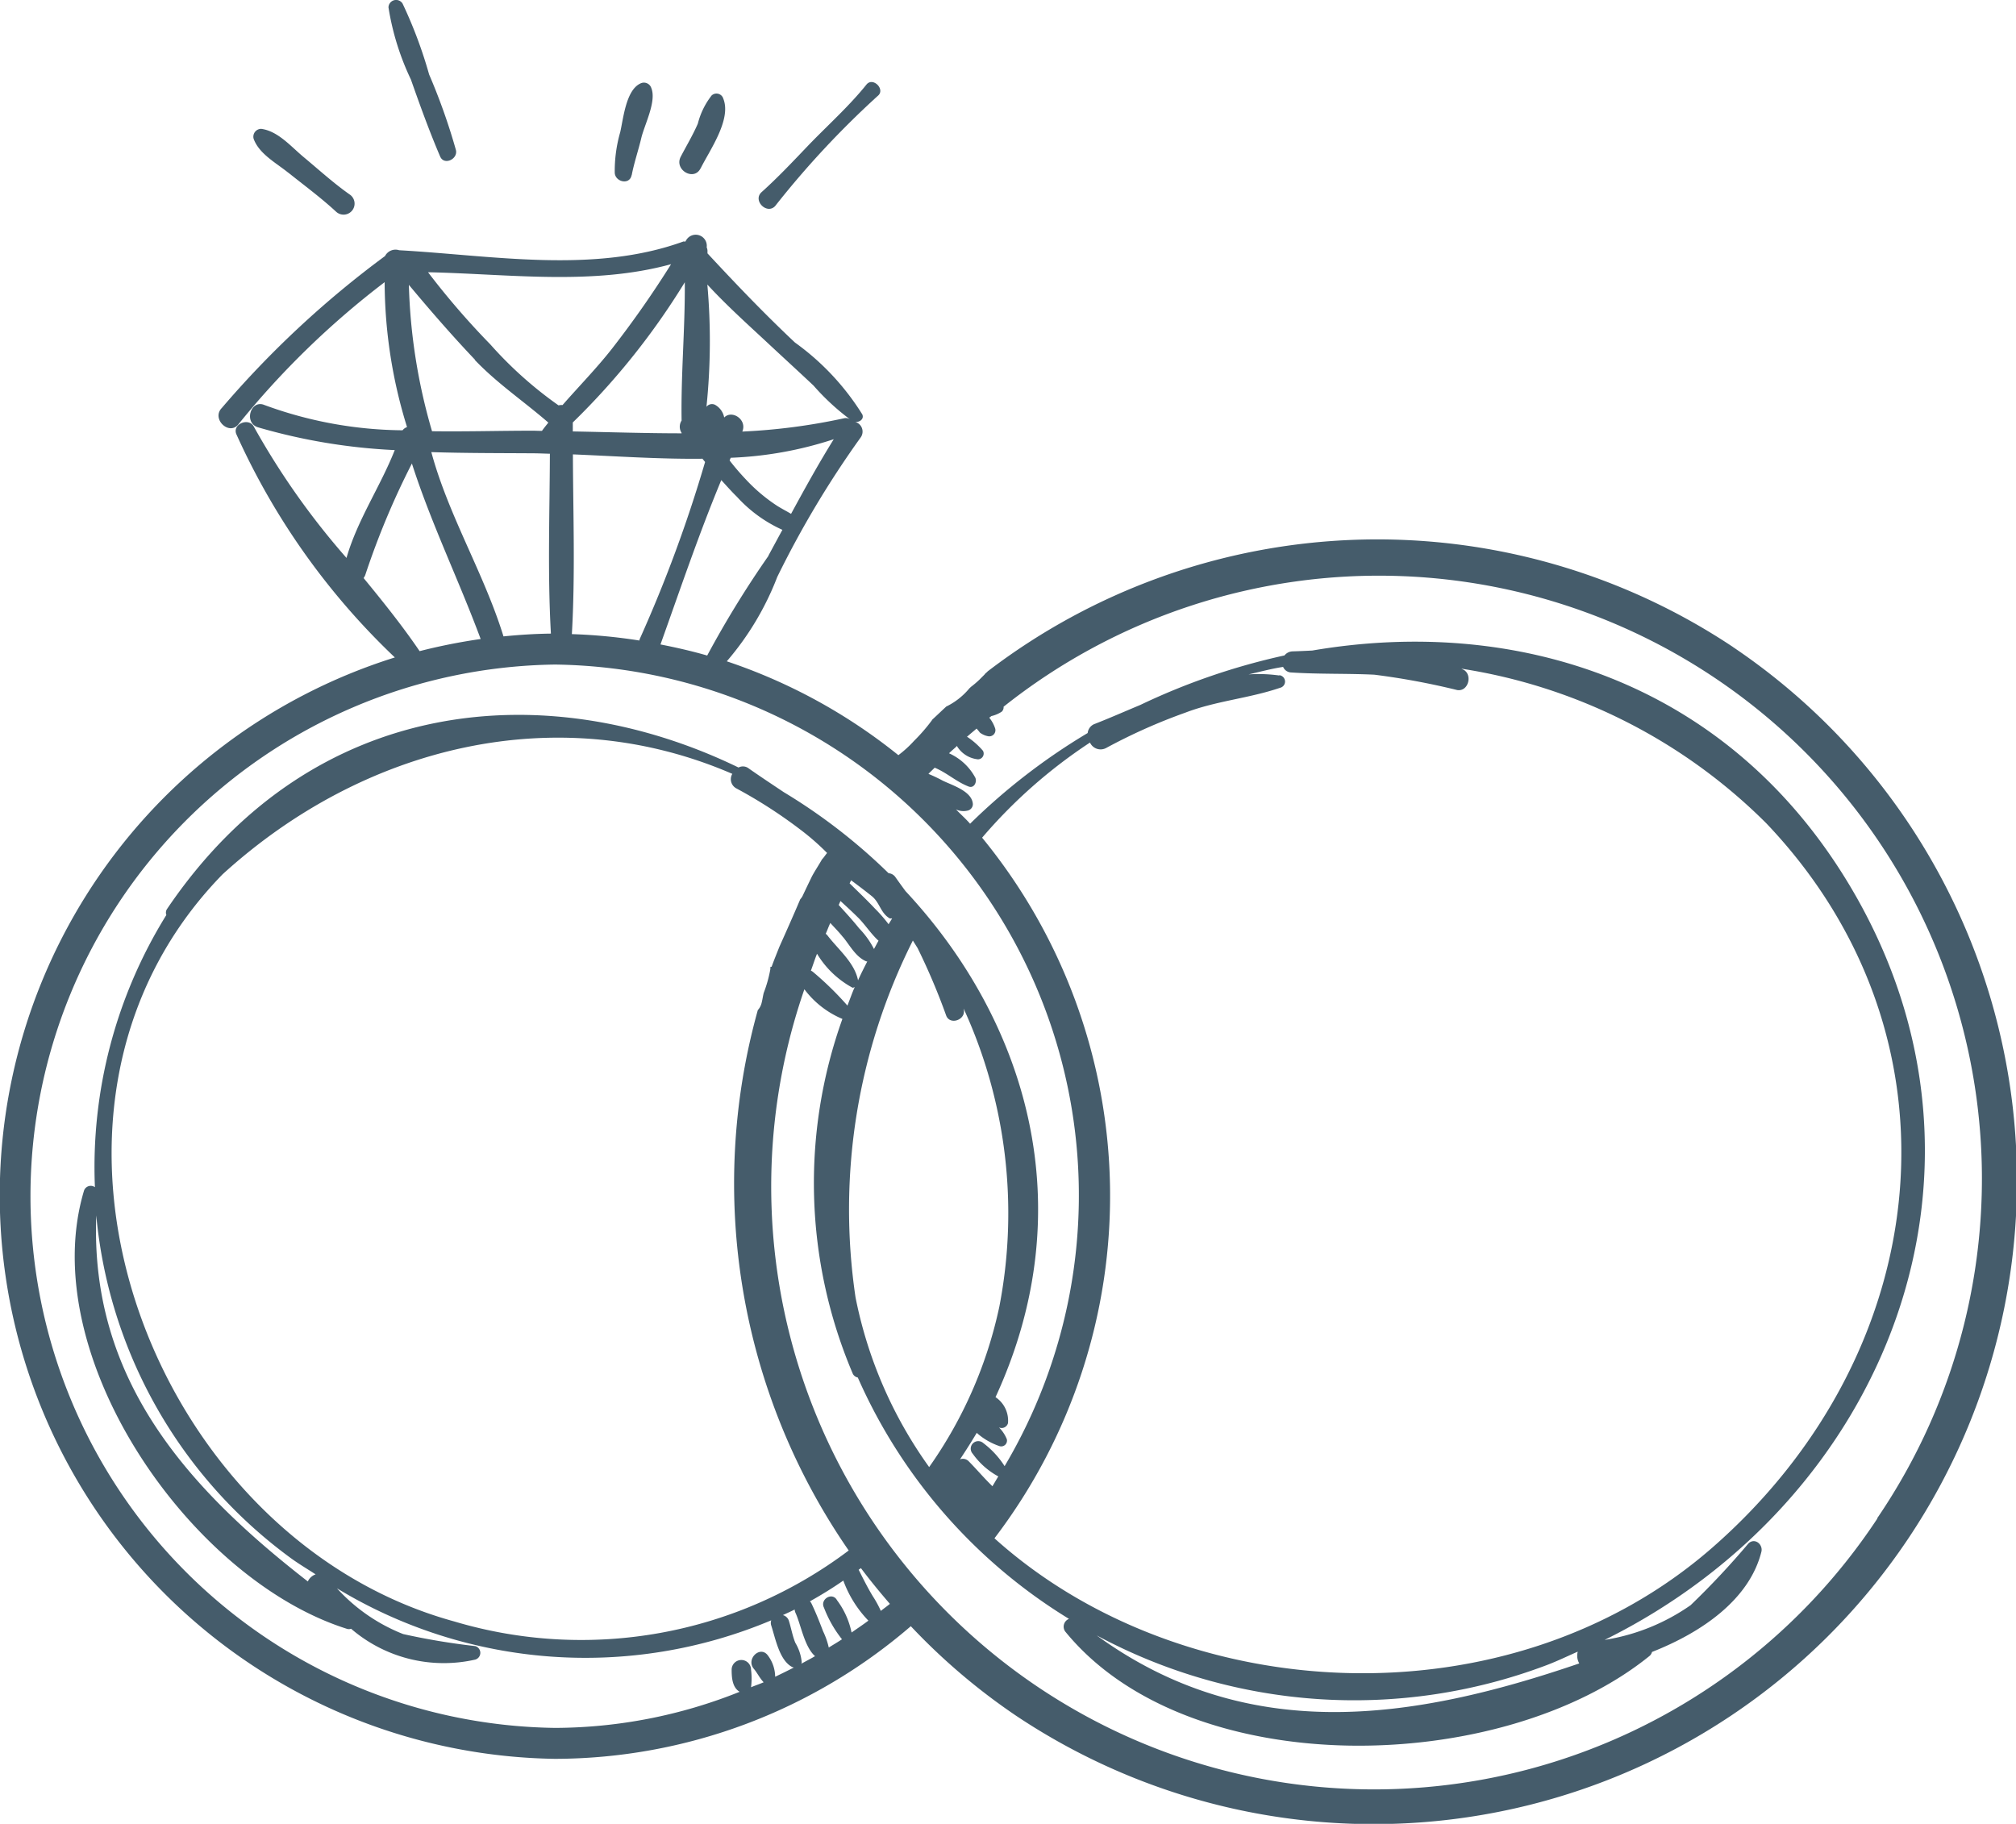 <svg id="Ring" xmlns="http://www.w3.org/2000/svg" xmlns:xlink="http://www.w3.org/1999/xlink" width="63" height="56.997" viewBox="0 0 63 56.997">
  <defs>
    <clipPath id="clip-path">
      <rect id="Rectangle_2497" data-name="Rectangle 2497" width="63" height="56.997" fill="none"/>
    </clipPath>
  </defs>
  <g id="Group_5827" data-name="Group 5827" transform="translate(0 0)" clip-path="url(#clip-path)">
    <path id="Path_56830" data-name="Path 56830" d="M54.157,21.846a20.044,20.044,0,0,0-23.291.76c-.009.007-.014.018-.024.025l-.047.04c-.012.012-.021.028-.034.041l-.161.161a3.11,3.11,0,0,1-.258.219c-.021.022-.046.04-.065.065a2.171,2.171,0,0,1-.707.55c-.145.135-.29.273-.436.408-.007.01-.011.02-.018.029a5.459,5.459,0,0,1-.55.633,3.532,3.532,0,0,1-.492.449,17.283,17.283,0,0,0-5.362-2.933,8.962,8.962,0,0,0,1.577-2.636A30.424,30.424,0,0,1,26.9,15.291a.313.313,0,0,0-.2-.485c.133.035.314-.07.248-.228a7.914,7.914,0,0,0-2.106-2.248c-.957-.9-1.845-1.829-2.733-2.786,0-.029,0-.06,0-.088a.309.309,0,0,0-.025-.1.346.346,0,0,0-.634-.235l-.035.056c-.024,0-.043-.012-.07,0-2.794,1.011-5.971.431-8.871.269a.368.368,0,0,0-.441.181,30.655,30.655,0,0,0-5.1,4.747c-.336.341.225.874.514.516a26.549,26.549,0,0,1,4.573-4.446,15.393,15.393,0,0,0,.7,4.529.3.3,0,0,0-.14.1,12.779,12.779,0,0,1-4.322-.792c-.426-.175-.65.561-.193.7a18.276,18.276,0,0,0,4.271.711c-.452,1.145-1.166,2.18-1.508,3.37a23.656,23.656,0,0,1-2.894-4.1c-.155-.3-.679-.086-.549.231a22.163,22.163,0,0,0,4.954,6.979,17.614,17.614,0,0,0,5,34.42,17.085,17.085,0,0,0,11.124-4.145,19.593,19.593,0,0,0,3.293,2.8,20.108,20.108,0,0,0,22.4-33.4m-30.14-2.852A31.461,31.461,0,0,0,22.1,22.112c-.478-.138-.967-.25-1.46-.346.616-1.721,1.2-3.453,1.9-5.136.162.175.318.355.491.523a4.3,4.3,0,0,0,1.419,1.031c-.147.269-.292.54-.439.81m.709-1.31c-.134-.08-.275-.152-.418-.24A5.255,5.255,0,0,1,23.3,16.6a7.514,7.514,0,0,1-.5-.584c.011-.028.023-.056.035-.084a11.7,11.7,0,0,0,3.22-.58c-.472.758-.905,1.543-1.333,2.33m-2.617-7.163c.569.618,1.2,1.189,1.81,1.755.5.468,1.008.931,1.506,1.4a7.335,7.335,0,0,0,1.137,1.053.253.253,0,0,0-.192-.027,18.954,18.954,0,0,1-3.169.413c.16-.374-.326-.69-.566-.439a.574.574,0,0,0-.291-.4.219.219,0,0,0-.263.065,19.952,19.952,0,0,0,.027-3.825m-.158,5.441.088.109A42.893,42.893,0,0,1,20,21.577a.294.294,0,0,0-.02.066,17.06,17.06,0,0,0-2.109-.2c.107-1.864.039-3.745.032-5.617,1.33.055,2.7.151,4.045.136M21.4,10.447c.011,1.445-.124,2.89-.1,4.322a.352.352,0,0,0,0,.385v.014c-1.127,0-2.261-.038-3.4-.059,0-.093,0-.187,0-.281A22.508,22.508,0,0,0,21.4,10.447m-.427-.567a31.31,31.31,0,0,1-1.858,2.655c-.478.608-1.026,1.166-1.536,1.75a.4.4,0,0,0-.125.009,12.339,12.339,0,0,1-2.132-1.906,24.451,24.451,0,0,1-1.946-2.254c2.531.053,5.141.422,7.6-.253M17.216,21.427c-.5.006-.993.038-1.482.087-.611-1.977-1.715-3.762-2.255-5.759,1.051.034,2.1.03,3.147.037.183,0,.372.009.558.014-.007,1.874-.074,3.756.032,5.621m-2.38-8.554c.708.742,1.532,1.293,2.3,1.96-.068.086-.138.17-.2.259-.1,0-.2-.006-.3-.006-.991,0-2.058.031-3.135.017a17.95,17.95,0,0,1-.724-4.575c.662.793,1.357,1.594,2.07,2.344m-3.485,6.819a.379.379,0,0,0,.06-.118,24.739,24.739,0,0,1,1.45-3.462c.6,1.87,1.466,3.644,2.149,5.485a18.039,18.039,0,0,0-1.908.379c-.544-.8-1.144-1.545-1.751-2.285M24.224,54.028a1.126,1.126,0,0,0-.238-.68c-.241-.3-.68.129-.429.43.114.136.179.286.307.421h0c-.129.058-.264.1-.394.156a2.17,2.17,0,0,0,0-.549.3.3,0,0,0-.606,0c0,.263.026.558.25.691a15.609,15.609,0,0,1-5.768,1.128,16.617,16.617,0,0,1,0-33.231A16.59,16.59,0,0,1,31.394,47.445a2.758,2.758,0,0,0-.665-.72.235.235,0,0,0-.332.332,2.369,2.369,0,0,0,.8.709c-.063.1-.12.207-.185.307L30.94,48c-.228-.227-.435-.472-.661-.7A.252.252,0,0,0,30,47.233c.179-.269.354-.545.523-.828a2.065,2.065,0,0,0,.72.417.181.181,0,0,0,.22-.22,1.092,1.092,0,0,0-.245-.367A.205.205,0,0,0,31.5,46.1a.882.882,0,0,0-.39-.811c2.745-5.953.967-11.764-2.813-15.815-.109-.148-.214-.293-.313-.433a.285.285,0,0,0-.216-.126,17.864,17.864,0,0,0-3.275-2.533c-.377-.252-.751-.5-1.1-.745a.292.292,0,0,0-.314-.025c-5.926-2.876-13.3-2.327-17.861,4.424a.2.2,0,0,0-.019.184,14.952,14.952,0,0,0-2.233,8.507.223.223,0,0,0-.338.1C1.079,43.975,5.947,51,10.854,52.533a.193.193,0,0,0,.117-.007,4.444,4.444,0,0,0,3.883.964.22.22,0,0,0,0-.421,21.576,21.576,0,0,1-2.254-.376,5.539,5.539,0,0,1-2.07-1.43,14.964,14.964,0,0,0,13.572,1,.25.25,0,0,0,0,.165c.132.406.257,1.1.665,1.3a.38.38,0,0,0,.042.009c-.192.1-.388.195-.583.289m15.751-31.29a4.65,4.65,0,0,0-.959-.034c.359-.082.713-.178,1.079-.234a.288.288,0,0,0,.262.174c.864.056,1.726.028,2.589.069a22.79,22.79,0,0,1,2.589.48c.342.056.482-.454.216-.625-.026-.016-.057-.026-.084-.043a17.208,17.208,0,0,1,9.528,4.832C61.59,34.07,60.476,43.914,53.5,50c-6.332,5.523-16.524,5.007-22.423-.3a17.659,17.659,0,0,0-.386-21.895,15.95,15.95,0,0,1,3.371-2.973.365.365,0,0,0,.517.163,17.565,17.565,0,0,1,2.469-1.1c.964-.368,1.982-.443,2.953-.774a.2.2,0,0,0-.022-.394m9.382,30.88C44.147,55.392,39,56.173,34.27,52.734a17,17,0,0,0,14.055.933c.337-.127.654-.282.98-.425a.482.482,0,0,0,.052.376M24.076,31.9a4.062,4.062,0,0,1-.21.756c-.028.111-.04.222-.072.336a.5.5,0,0,1-.112.2,20.162,20.162,0,0,0,2.84,16.889A13.886,13.886,0,0,1,14.2,52.3C4.676,49.691-.312,36.392,6.958,28.947l0,0c4.415-4.021,10.469-5.5,15.927-3.137a.325.325,0,0,0,.133.458,15,15,0,0,1,1.969,1.266,7.675,7.675,0,0,1,.86.749c-.056.064-.1.14-.16.2-.1.178-.216.349-.312.527h0c-.1.206-.2.414-.3.627a.507.507,0,0,1-.067.092c-.212.5-.432.993-.653,1.487-.082.208-.167.414-.242.623l-.031,0a.222.222,0,0,1-.009.02.266.266,0,0,1,0,.044M9.864,50.827a.412.412,0,0,0-.244.222c-3.774-2.934-6.807-6.309-6.612-11.439A14.99,14.99,0,0,0,9.089,50.32c.252.184.517.339.774.507M26.824,30.31c.216.219.4.508.63.715-.049.084-.093.173-.142.259a2.646,2.646,0,0,0-.465-.647c-.2-.251-.421-.491-.638-.729.02-.041.036-.083.057-.124.188.174.376.345.557.526m-.272-1.08c.017-.031.03-.062.047-.093.218.161.434.325.645.494.25.2.274.525.553.691.025.016.055,0,.083.007-.038.059-.072.121-.111.18a4.54,4.54,0,0,0-.426-.488c-.254-.271-.526-.529-.792-.79m-.2,1.685c.216.267.393.611.714.751a.2.2,0,0,0,.038.007c-.1.195-.2.391-.288.589-.11-.558-.626-.97-.961-1.41a.36.36,0,0,0-.049-.045c.051-.112.09-.227.143-.338.135.148.277.29.4.447m-.812.519a2.916,2.916,0,0,0,1.1,1.054c.024.01.05-.007.075-.016-.085.189-.151.387-.228.578a9.81,9.81,0,0,0-1.058-1.037.308.308,0,0,0-.083-.055c.065-.174.12-.351.19-.525m2.992-.422c.05.08.1.159.151.24a20.366,20.366,0,0,1,.9,2.126c.124.275.557.129.55-.149,0-.028-.008-.055-.009-.082a15.363,15.363,0,0,1,1.114,9.314,13.587,13.587,0,0,1-2.193,5.012,13.61,13.61,0,0,1-2.3-5.3v0a18.7,18.7,0,0,1,1.791-11.155m-3.485,22.6a.2.2,0,0,0,.012-.046,1.44,1.44,0,0,0-.2-.607c-.088-.214-.13-.46-.2-.683a.268.268,0,0,0-.189-.183c.123-.059.246-.111.368-.174a.319.319,0,0,0,.022.094c.174.372.277,1.062.615,1.363-.139.083-.285.156-.426.235m1.568-.972a2.538,2.538,0,0,0-.455-1.011c-.145-.268-.544-.031-.406.237a3.711,3.711,0,0,0,.559.981l.006,0c-.136.092-.278.173-.417.261a2.372,2.372,0,0,0-.178-.51c-.115-.3-.228-.589-.367-.876a.253.253,0,0,0-.044-.058c.356-.2.706-.414,1.044-.649a3.543,3.543,0,0,0,.783,1.252c-.171.13-.35.247-.526.372m.915-.676a3.3,3.3,0,0,0-.252-.461c-.162-.266-.3-.548-.441-.825.023-.018.048-.033.071-.051.286.382.591.752.905,1.117-.091.077-.191.145-.283.22M58.669,49.08A18.841,18.841,0,0,1,25.137,32.542a2.871,2.871,0,0,0,1.188.927,15.212,15.212,0,0,0,.318,11.071.214.214,0,0,0,.163.135,16.763,16.763,0,0,0,6.6,7.543.261.261,0,0,0-.121.391c3.867,4.75,13.65,4.514,18.271.761a.248.248,0,0,0,.069-.118c1.527-.6,3.037-1.62,3.418-3.129.058-.228-.2-.449-.4-.267a25.449,25.449,0,0,1-1.811,1.934,6.423,6.423,0,0,1-2.687,1.085c8.795-4.351,12.914-14.638,7.727-23.459-3.843-6.536-10.543-8.541-16.862-7.46-.21.011-.415.02-.611.026a.337.337,0,0,0-.259.127,20.761,20.761,0,0,0-4.509,1.549c-.48.2-.954.409-1.414.589a.34.34,0,0,0-.227.287,19.455,19.455,0,0,0-3.675,2.835c-.138-.159-.3-.3-.441-.448a.546.546,0,0,0,.377.034.208.208,0,0,0,.151-.2c-.023-.4-.634-.584-.939-.731a4.686,4.686,0,0,0-.449-.213c.063-.069.131-.127.195-.194.384.16.678.442,1.061.589.172.065.266-.142.21-.273a1.737,1.737,0,0,0-.823-.766c.081-.081.169-.151.253-.231.007.011,0,.023.012.034a.869.869,0,0,0,.64.386.18.18,0,0,0,.155-.268,2.389,2.389,0,0,0-.485-.43s-.009,0-.014-.006c.1-.09.2-.169.3-.257.035.04.072.08.1.122a.6.6,0,0,0,.25.115.192.192,0,0,0,.233-.234,1.048,1.048,0,0,0-.186-.343c.022-.018.045-.033.067-.051a.974.974,0,0,0,.323-.138.187.187,0,0,0,.057-.154,18.844,18.844,0,0,1,27.3,25.362" transform="translate(0 -1.626)" fill="#455c6b"/>
    <path id="Path_56831" data-name="Path 56831" d="M10.762,6.287c.5.4,1.028.788,1.5,1.226a.344.344,0,1,0,.418-.544c-.5-.351-.964-.774-1.436-1.167-.395-.328-.8-.813-1.326-.882a.245.245,0,0,0-.237.31c.17.471.7.752,1.077,1.056" transform="translate(-1.755 -0.893)" fill="#455c6b"/>
    <path id="Path_56832" data-name="Path 56832" d="M16.446,4.893c.123.287.563.078.491-.207A19.211,19.211,0,0,0,16.1,2.327a14.131,14.131,0,0,0-.83-2.216.238.238,0,0,0-.44.12,8.186,8.186,0,0,0,.7,2.252c.286.812.577,1.619.916,2.411" transform="translate(-2.69 0)" fill="#455c6b"/>
    <path id="Path_56833" data-name="Path 56833" d="M24,6.049c.073-.386.21-.782.3-1.165.1-.416.481-1.142.313-1.558a.243.243,0,0,0-.348-.141c-.445.213-.526,1.091-.624,1.517a4.408,4.408,0,0,0-.171,1.275c.019.285.467.385.526.071" transform="translate(-4.259 -0.573)" fill="#455c6b"/>
    <path id="Path_56834" data-name="Path 56834" d="M26.6,5.911c.282-.567.972-1.528.709-2.18a.222.222,0,0,0-.364-.1,2.36,2.36,0,0,0-.431.879c-.154.356-.356.692-.535,1.035-.214.412.415.777.62.363" transform="translate(-4.706 -0.648)" fill="#455c6b"/>
    <path id="Path_56835" data-name="Path 56835" d="M29.483,7a28.423,28.423,0,0,1,3.2-3.434c.253-.2-.151-.607-.353-.354-.538.67-1.2,1.262-1.8,1.883-.478.5-.959,1.013-1.475,1.476-.293.261.17.723.429.429" transform="translate(-5.254 -0.568)" fill="#455c6b"/>
  </g>
</svg>

